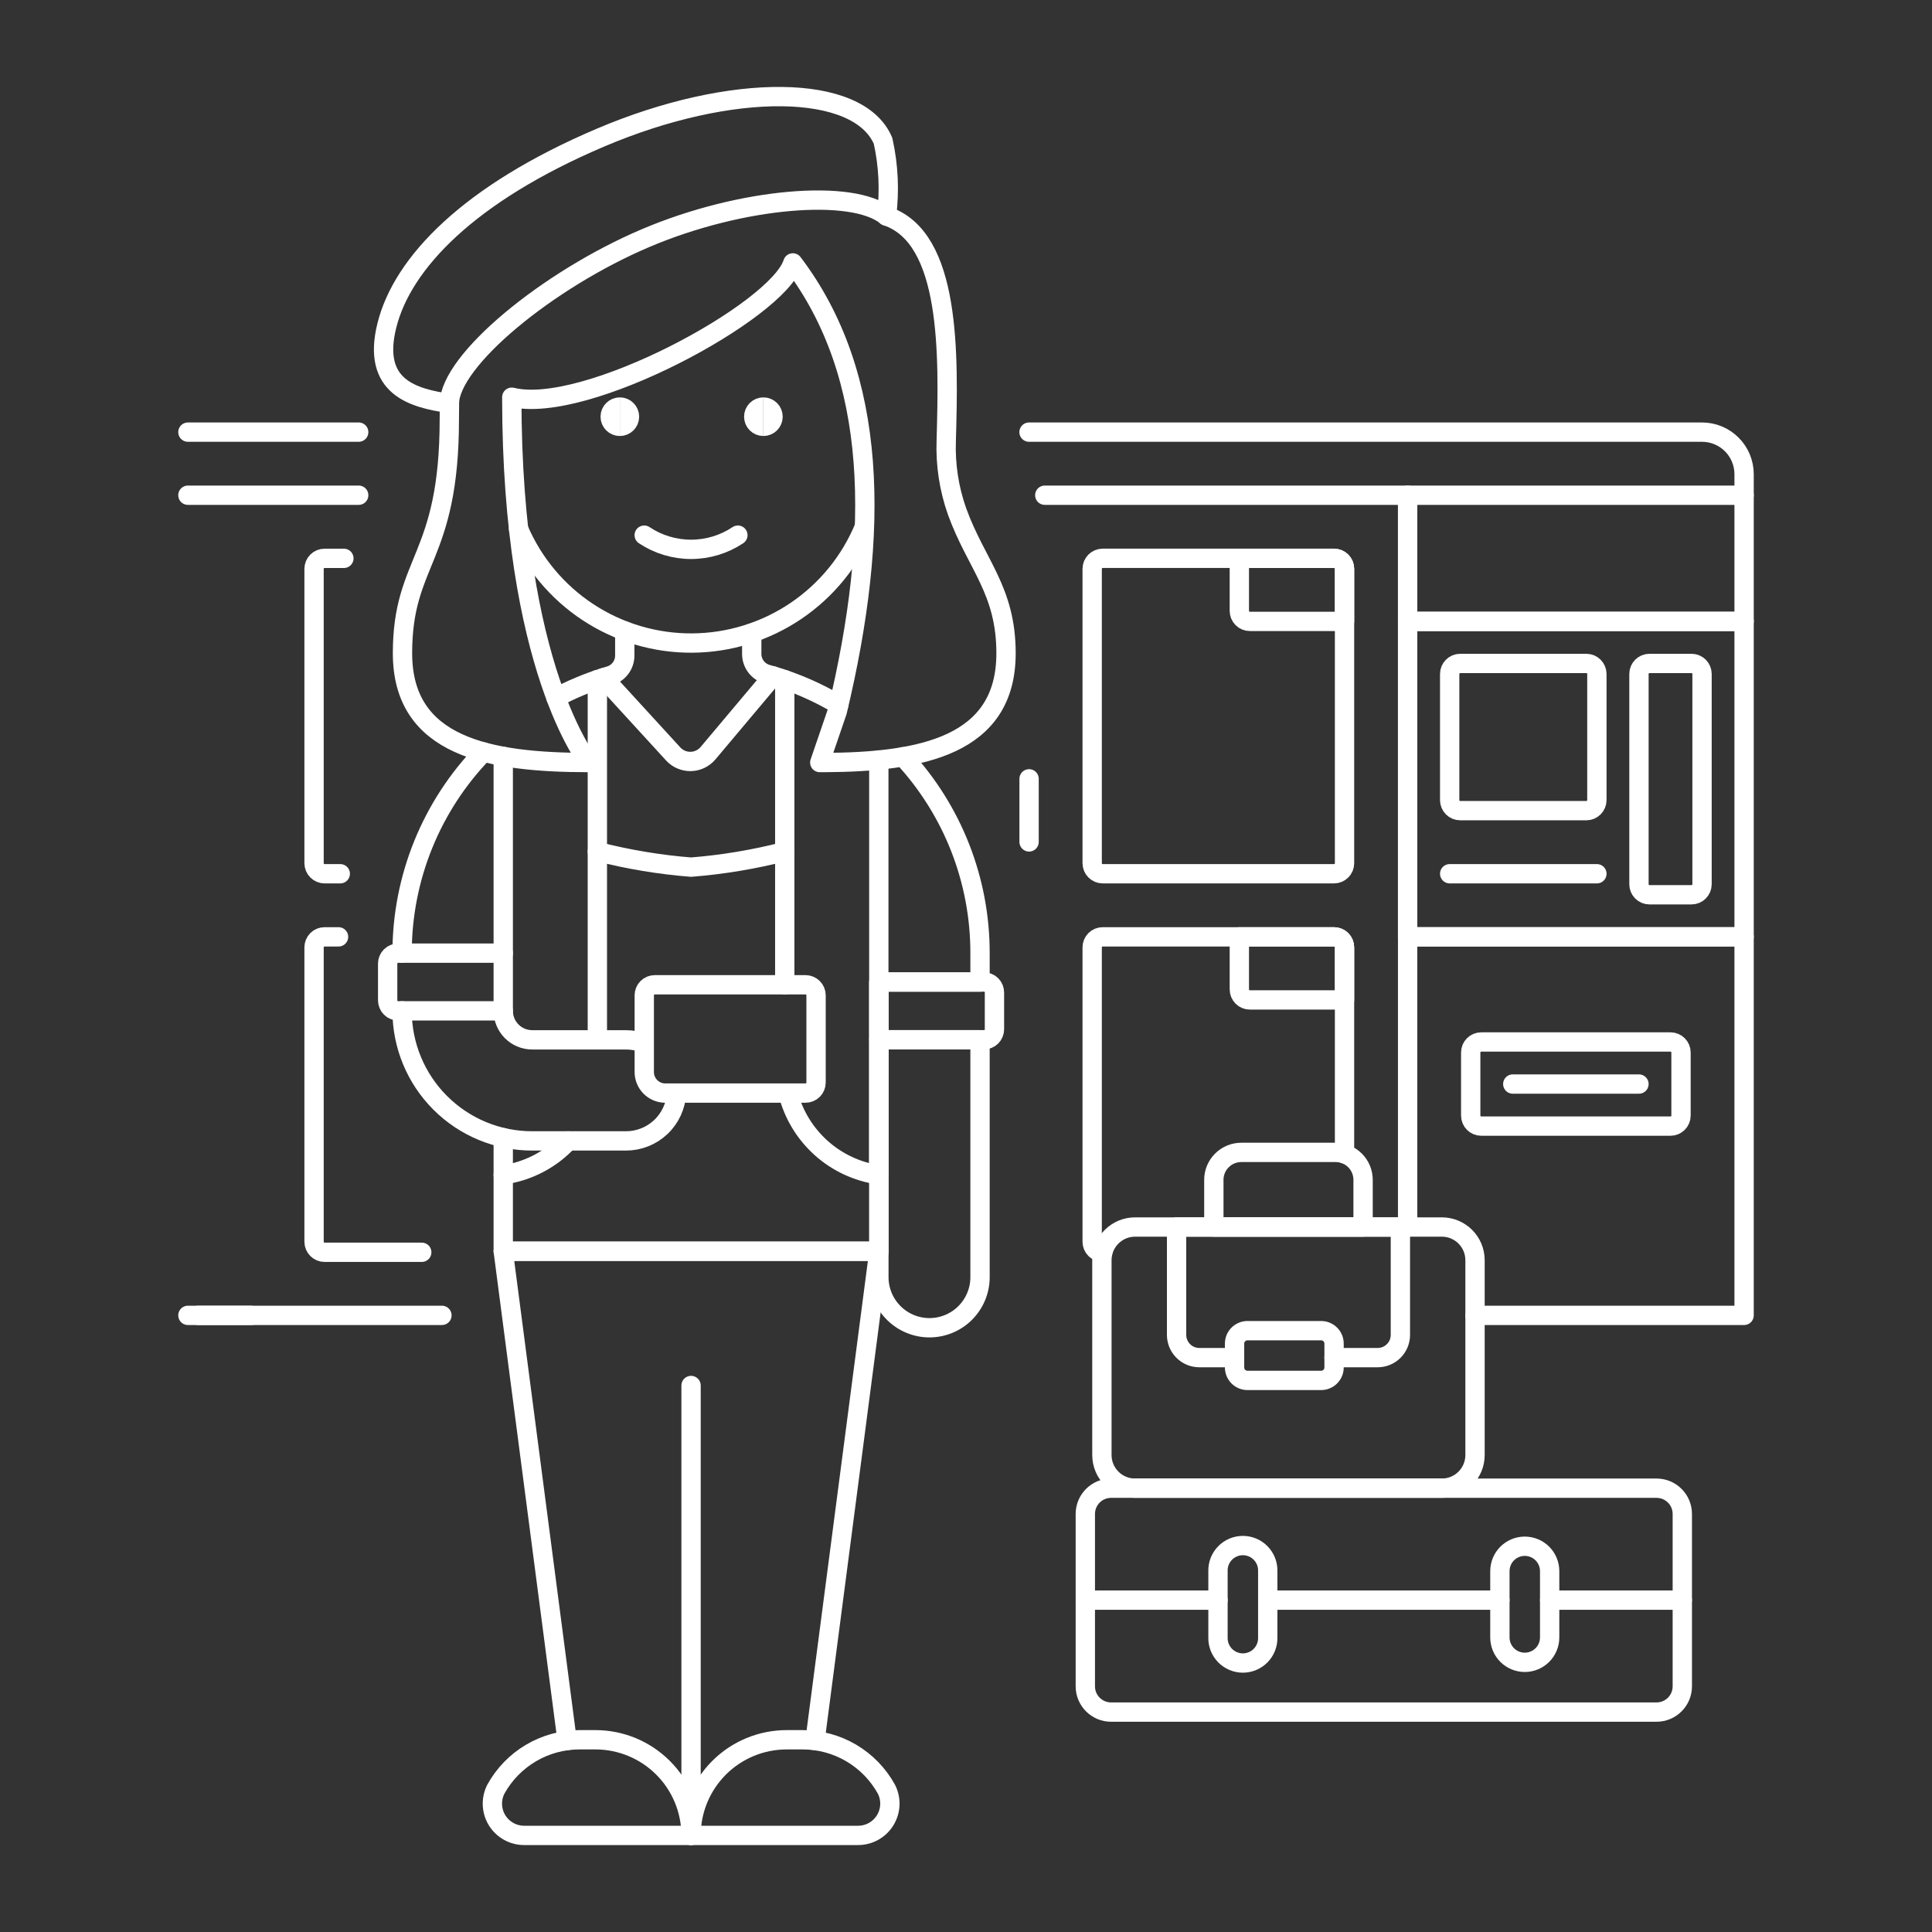 <?xml version="1.0" encoding="UTF-8"?>
<svg xmlns="http://www.w3.org/2000/svg" fill="none" viewBox="0 0 100 100" height="500" width="500">
  <rect x="0" y="0" width="100" height="100" fill="#333333" stroke="none"/>
  <path stroke="#ffffff" stroke-linecap="round" stroke-linejoin="round" d="M10.27 68.083H12.991"></path>
  <path stroke="#ffffff" stroke-linecap="round" stroke-linejoin="round" d="M22.874 68.083H9.726"></path>
  <path stroke="#ffffff" stroke-linecap="round" stroke-linejoin="round" d="M54.078 25.632H72.858V63.51"></path>
  <path stroke="#ffffff" stroke-linecap="round" stroke-linejoin="round" d="M9.726 25.632H18.566"></path>
  <path stroke="#ffffff" stroke-linecap="round" stroke-linejoin="round" d="M76.347 68.083H90.274V48.491H72.858"></path>
  <path stroke="#ffffff" stroke-linecap="round" stroke-linejoin="round" d="M90.274 32.163H72.858V48.49H90.274V32.163Z"></path>
  <path stroke="#ffffff" stroke-linecap="round" stroke-linejoin="round" d="M90.274 25.632H72.858V32.163H90.274V25.632Z"></path>
  <path stroke="#ffffff" stroke-linecap="round" stroke-linejoin="round" d="M18.566 22.367H9.726"></path>
  <path stroke="#ffffff" stroke-linecap="round" stroke-linejoin="round" d="M90.274 25.632V24.544C90.274 23.967 90.045 23.414 89.637 23.006C89.23 22.598 88.677 22.368 88.1 22.367H53.262"></path>
  <path stroke="#ffffff" stroke-linecap="round" stroke-linejoin="round" d="M69.049 28.898H57.075C56.775 28.898 56.531 29.142 56.531 29.442V44.681C56.531 44.981 56.775 45.225 57.075 45.225H69.049C69.35 45.225 69.593 44.981 69.593 44.681V29.442C69.593 29.142 69.35 28.898 69.049 28.898Z"></path>
  <path stroke="#ffffff" stroke-linecap="round" stroke-linejoin="round" d="M69.593 32.163H64.693C64.621 32.163 64.551 32.149 64.484 32.122C64.418 32.095 64.358 32.055 64.308 32.004C64.257 31.953 64.217 31.893 64.189 31.827C64.162 31.761 64.148 31.691 64.148 31.619V28.9H69.048C69.192 28.9 69.331 28.957 69.433 29.059C69.535 29.161 69.592 29.3 69.592 29.444L69.593 32.163Z"></path>
  <path stroke="#ffffff" stroke-linecap="round" stroke-linejoin="round" d="M17.8 28.9H16.8C16.656 28.9 16.517 28.957 16.415 29.059C16.313 29.161 16.256 29.3 16.256 29.444V44.681C16.256 44.825 16.314 44.963 16.416 45.065C16.518 45.167 16.656 45.225 16.8 45.225H17.612"></path>
  <path stroke="#ffffff" stroke-linecap="round" stroke-linejoin="round" d="M17.523 48.491H16.8C16.656 48.491 16.517 48.548 16.415 48.65C16.313 48.752 16.256 48.891 16.256 49.035V64.274C16.256 64.418 16.314 64.556 16.416 64.658C16.518 64.76 16.656 64.818 16.8 64.818H21.83"></path>
  <path stroke="#ffffff" stroke-linecap="round" stroke-linejoin="round" d="M69.593 59.723V49.035C69.593 48.891 69.536 48.752 69.434 48.65C69.332 48.548 69.193 48.491 69.049 48.491H57.075C56.931 48.491 56.792 48.548 56.69 48.65C56.588 48.752 56.531 48.891 56.531 49.035V64.274C56.531 64.418 56.589 64.556 56.691 64.658C56.793 64.76 56.931 64.818 57.075 64.818"></path>
  <path stroke="#ffffff" stroke-linecap="round" stroke-linejoin="round" d="M69.593 51.756H64.693C64.549 51.756 64.41 51.699 64.308 51.597C64.206 51.495 64.148 51.356 64.148 51.212V48.491H69.048C69.192 48.491 69.331 48.548 69.433 48.65C69.535 48.752 69.592 48.891 69.592 49.035L69.593 51.756Z"></path>
  <path stroke="#ffffff" stroke-linecap="round" stroke-linejoin="round" d="M53.265 43.577V40.312"></path>
  <path stroke="#ffffff" stroke-linecap="round" stroke-linejoin="round" d="M86.465 53.933H76.668C76.368 53.933 76.124 54.176 76.124 54.477V57.743C76.124 58.043 76.368 58.287 76.668 58.287H86.465C86.765 58.287 87.009 58.043 87.009 57.743V54.477C87.009 54.176 86.765 53.933 86.465 53.933Z"></path>
  <path stroke="#ffffff" stroke-linecap="round" stroke-linejoin="round" d="M82.11 34.34H75.579C75.279 34.34 75.035 34.584 75.035 34.884V41.415C75.035 41.715 75.279 41.959 75.579 41.959H82.11C82.41 41.959 82.654 41.715 82.654 41.415V34.884C82.654 34.584 82.41 34.34 82.11 34.34Z"></path>
  <path stroke="#ffffff" stroke-linecap="round" stroke-linejoin="round" d="M87.553 34.34H85.376C85.076 34.34 84.832 34.584 84.832 34.884V45.769C84.832 46.069 85.076 46.313 85.376 46.313H87.553C87.853 46.313 88.097 46.069 88.097 45.769V34.884C88.097 34.584 87.853 34.34 87.553 34.34Z"></path>
  <path stroke="#ffffff" stroke-linecap="round" stroke-linejoin="round" d="M75.035 45.225H82.655"></path>
  <path stroke="#ffffff" stroke-linecap="round" stroke-linejoin="round" d="M78.301 56.11H84.832"></path>
  <path stroke="#ffffff" stroke-linecap="round" stroke-linejoin="round" d="M63.043 82.823H56.176"></path>
  <path stroke="#ffffff" stroke-linecap="round" stroke-linejoin="round" d="M77.634 82.823H65.618"></path>
  <path stroke="#ffffff" stroke-linecap="round" stroke-linejoin="round" d="M87.076 82.823H80.21"></path>
  <path stroke="#ffffff" stroke-linecap="round" stroke-linejoin="round" d="M85.743 77.029H57.509C56.773 77.029 56.176 77.626 56.176 78.362V87.284C56.176 88.02 56.773 88.617 57.509 88.617H85.743C86.479 88.617 87.076 88.02 87.076 87.284V78.362C87.076 77.626 86.479 77.029 85.743 77.029Z"></path>
  <path stroke="#ffffff" stroke-linecap="round" stroke-linejoin="round" d="M74.629 63.51H58.752C57.803 63.51 57.034 64.279 57.034 65.228V75.311C57.034 76.26 57.803 77.029 58.752 77.029H74.629C75.578 77.029 76.347 76.26 76.347 75.311V65.228C76.347 64.279 75.578 63.51 74.629 63.51Z"></path>
  <path stroke="#ffffff" stroke-linecap="round" stroke-linejoin="round" d="M64.247 59.648H69.134C69.51 59.648 69.871 59.797 70.137 60.064C70.403 60.33 70.553 60.691 70.553 61.067V63.51H62.828V61.067C62.828 60.691 62.977 60.33 63.244 60.064C63.51 59.797 63.871 59.648 64.247 59.648Z"></path>
  <path stroke="#ffffff" stroke-linecap="round" stroke-linejoin="round" d="M69.051 70.27H71.309C71.621 70.27 71.92 70.146 72.14 69.925C72.36 69.705 72.484 69.406 72.484 69.094V63.51H60.9V69.094C60.9 69.406 61.024 69.705 61.244 69.925C61.464 70.146 61.763 70.27 62.075 70.27H63.9"></path>
  <path stroke="#ffffff" stroke-linecap="round" stroke-linejoin="round" d="M80.21 81.321C80.21 80.979 80.074 80.652 79.833 80.41C79.591 80.169 79.264 80.033 78.922 80.033C78.58 80.033 78.253 80.169 78.011 80.41C77.77 80.652 77.634 80.979 77.634 81.321V84.754C77.634 85.096 77.77 85.423 78.011 85.665C78.253 85.906 78.58 86.042 78.922 86.042C79.264 86.042 79.591 85.906 79.833 85.665C80.074 85.423 80.21 85.096 80.21 84.754V81.321Z"></path>
  <path stroke="#ffffff" stroke-linecap="round" stroke-linejoin="round" d="M65.618 81.321C65.623 81.149 65.593 80.978 65.531 80.817C65.468 80.657 65.374 80.511 65.254 80.387C65.134 80.264 64.99 80.166 64.832 80.099C64.673 80.032 64.503 79.997 64.331 79.997C64.158 79.997 63.988 80.032 63.829 80.099C63.671 80.166 63.527 80.264 63.407 80.387C63.287 80.511 63.193 80.657 63.13 80.817C63.068 80.978 63.038 81.149 63.043 81.321V84.754C63.038 84.926 63.068 85.097 63.13 85.258C63.193 85.418 63.287 85.564 63.407 85.688C63.527 85.811 63.671 85.909 63.829 85.976C63.988 86.043 64.158 86.078 64.331 86.078C64.503 86.078 64.673 86.043 64.832 85.976C64.99 85.909 65.134 85.811 65.254 85.688C65.374 85.564 65.468 85.418 65.531 85.258C65.593 85.097 65.623 84.926 65.618 84.754V81.321Z"></path>
  <path stroke="#ffffff" stroke-linecap="round" stroke-linejoin="round" d="M68.382 68.875H64.57C64.201 68.875 63.901 69.174 63.901 69.544V70.781C63.901 71.15 64.201 71.45 64.57 71.45H68.382C68.751 71.45 69.051 71.15 69.051 70.781V69.544C69.051 69.174 68.751 68.875 68.382 68.875Z"></path>
  <path stroke="#ffffff" stroke-linecap="round" stroke-linejoin="round" d="M46.74 39.17C49.306 41.931 50.73 45.562 50.726 49.331V50.831H45.491V64.765H26.048V58.886"></path>
  <path stroke="#ffffff" stroke-linecap="round" stroke-linejoin="round" d="M40.013 34.986C41.204 35.34 42.346 35.841 43.413 36.478"></path>
  <path stroke="#ffffff" stroke-linecap="round" stroke-linejoin="round" d="M28.775 36.11C29.561 35.693 30.383 35.347 31.23 35.077"></path>
  <path stroke="#ffffff" stroke-linecap="round" stroke-linejoin="round" d="M20.813 49.331C20.81 45.445 22.323 41.711 25.032 38.924"></path>
  <path stroke="#ffffff" stroke-linecap="round" stroke-linejoin="round" d="M45.491 66.157C45.504 66.842 45.786 67.495 46.276 67.975C46.765 68.455 47.423 68.724 48.108 68.724C48.794 68.724 49.452 68.455 49.941 67.975C50.431 67.495 50.713 66.842 50.726 66.157V53.818H45.491V66.157Z"></path>
  <path stroke="#ffffff" stroke-linecap="round" stroke-linejoin="round" d="M26.048 39.151V49.331"></path>
  <path stroke="#ffffff" stroke-linecap="round" stroke-linejoin="round" d="M30.919 53.818V35.18"></path>
  <path stroke="#ffffff" stroke-linecap="round" stroke-linejoin="round" d="M26.048 60.812C27.337 60.63 28.525 60.009 29.409 59.053"></path>
  <path stroke="#ffffff" stroke-linecap="round" stroke-linejoin="round" d="M40.787 56.578C41.062 57.67 41.655 58.656 42.492 59.41C43.329 60.164 44.372 60.652 45.487 60.811V39.337"></path>
  <path stroke="#ffffff" stroke-linecap="round" stroke-linejoin="round" d="M40.619 35.181V50.972"></path>
  <path stroke="#ffffff" stroke-linecap="round" stroke-linejoin="round" d="M50.929 53.818H45.491V50.827H50.929C51.001 50.827 51.071 50.841 51.137 50.868C51.203 50.895 51.263 50.935 51.314 50.986C51.364 51.037 51.405 51.097 51.432 51.163C51.459 51.229 51.473 51.3 51.473 51.371V53.271C51.473 53.343 51.46 53.414 51.432 53.48C51.405 53.547 51.365 53.607 51.315 53.658C51.264 53.709 51.204 53.749 51.138 53.776C51.072 53.804 51.001 53.818 50.929 53.818Z"></path>
  <path stroke="#ffffff" stroke-linecap="round" stroke-linejoin="round" d="M35.018 56.578C34.981 57.247 34.69 57.877 34.202 58.337C33.715 58.798 33.07 59.054 32.4 59.053H27.543C25.758 59.053 24.046 58.343 22.784 57.081C21.522 55.819 20.813 54.107 20.813 52.322"></path>
  <path stroke="#ffffff" stroke-linecap="round" stroke-linejoin="round" d="M26.048 52.322C26.048 52.72 26.206 53.101 26.487 53.383C26.769 53.664 27.15 53.822 27.548 53.822H32.4C32.722 53.822 33.041 53.881 33.342 53.996"></path>
  <path stroke="#ffffff" stroke-linecap="round" stroke-linejoin="round" d="M26.048 52.322H20.61C20.538 52.322 20.468 52.308 20.401 52.281C20.335 52.254 20.275 52.214 20.225 52.163C20.174 52.112 20.134 52.053 20.107 51.986C20.079 51.92 20.065 51.849 20.065 51.778V49.878C20.065 49.734 20.123 49.595 20.225 49.493C20.327 49.391 20.466 49.334 20.61 49.334H26.048V52.322Z"></path>
  <path stroke="#ffffff" stroke-linecap="round" stroke-linejoin="round" d="M30.919 44.075C32.51 44.483 34.132 44.753 35.769 44.883C37.406 44.754 39.029 44.483 40.619 44.075"></path>
  <path stroke="#ffffff" stroke-linecap="round" stroke-linejoin="round" d="M32.338 32.662V33.933C32.338 34.168 32.262 34.397 32.121 34.586C31.98 34.774 31.782 34.912 31.556 34.978C31.447 35.01 31.339 35.043 31.231 35.078L34.846 39.026C34.961 39.151 35.102 39.251 35.259 39.317C35.415 39.384 35.584 39.417 35.755 39.413C35.925 39.409 36.093 39.369 36.246 39.296C36.4 39.222 36.536 39.117 36.646 38.987L40.01 34.987L39.71 34.901C39.48 34.838 39.278 34.7 39.133 34.511C38.989 34.321 38.91 34.089 38.91 33.851V32.768"></path>
  <path stroke="#ffffff" stroke-linecap="round" stroke-linejoin="round" d="M41.692 50.972H33.892C33.748 50.972 33.609 51.029 33.507 51.131C33.405 51.233 33.347 51.372 33.347 51.516V55.489C33.347 55.778 33.462 56.055 33.666 56.259C33.87 56.463 34.147 56.578 34.436 56.578H41.695C41.839 56.578 41.978 56.52 42.08 56.418C42.182 56.316 42.239 56.177 42.239 56.033V51.516C42.239 51.444 42.225 51.373 42.197 51.307C42.169 51.241 42.129 51.181 42.078 51.131C42.028 51.08 41.967 51.04 41.901 51.013C41.835 50.986 41.764 50.972 41.692 50.972V50.972Z"></path>
  <path stroke="#ffffff" stroke-linecap="round" stroke-linejoin="round" d="M42.185 90.091L45.491 64.765H26.048L29.354 90.091"></path>
  <path stroke="#ffffff" stroke-linecap="round" stroke-linejoin="round" d="M44.4 95C44.683 95.003 44.962 94.932 45.209 94.796C45.457 94.659 45.665 94.461 45.814 94.22C45.963 93.98 46.047 93.705 46.059 93.422C46.07 93.14 46.009 92.859 45.88 92.607C45.452 91.832 44.825 91.186 44.062 90.736C43.3 90.287 42.431 90.05 41.546 90.05H40.721C40.071 90.05 39.427 90.178 38.826 90.426C38.225 90.675 37.679 91.039 37.219 91.499C36.76 91.959 36.395 92.504 36.146 93.105C35.897 93.706 35.769 94.35 35.769 95H44.4Z"></path>
  <path stroke="#ffffff" stroke-linecap="round" stroke-linejoin="round" d="M35.769 95C35.769 93.687 35.248 92.428 34.319 91.5C33.391 90.572 32.133 90.05 30.82 90.05H30C29.115 90.049 28.246 90.287 27.484 90.736C26.721 91.186 26.094 91.832 25.666 92.607C25.537 92.859 25.476 93.139 25.487 93.421C25.498 93.704 25.582 93.978 25.73 94.219C25.878 94.459 26.086 94.657 26.333 94.794C26.58 94.931 26.858 95.002 27.141 95H35.769Z"></path>
  <path stroke="#ffffff" stroke-linecap="round" stroke-linejoin="round" d="M35.769 71.713V95"></path>
  <path stroke="#ffffff" stroke-linecap="round" stroke-linejoin="round" d="M26.842 27.383C27.591 29.143 28.845 30.643 30.444 31.693C32.044 32.743 33.918 33.297 35.832 33.284C37.745 33.271 39.612 32.693 41.197 31.622C42.783 30.55 44.016 29.034 44.742 27.264"></path>
  <path stroke="#ffffff" d="M32.083 22.068C31.807 22.068 31.583 21.844 31.583 21.568C31.583 21.292 31.807 21.068 32.083 21.068"></path>
  <path stroke="#ffffff" d="M32.083 22.068C32.359 22.068 32.583 21.844 32.583 21.568C32.583 21.292 32.359 21.068 32.083 21.068"></path>
  <path stroke="#ffffff" d="M39.513 22.068C39.237 22.068 39.013 21.844 39.013 21.568C39.013 21.292 39.237 21.068 39.513 21.068"></path>
  <path stroke="#ffffff" d="M39.513 22.068C39.789 22.068 40.013 21.844 40.013 21.568C40.013 21.292 39.789 21.068 39.513 21.068"></path>
  <path stroke="#ffffff" stroke-linecap="round" stroke-linejoin="round" d="M33.344 27.7C34.062 28.179 34.906 28.434 35.769 28.434C36.631 28.434 37.475 28.179 38.193 27.7"></path>
  <path stroke="#ffffff" stroke-linecap="round" stroke-linejoin="round" d="M23.266 20.748C23.26 21.049 23.257 21.363 23.257 21.69C23.257 28.963 20.833 28.963 20.833 33.812C20.833 38.661 25.321 39.469 30.477 39.469C30.477 39.469 26.49 34.62 26.49 20.559C30.27 21.512 40.247 16.112 41.037 13.608C45.462 19.437 45.565 27.521 43.337 36.824L42.431 39.469H42.658C47.715 39.445 52.072 38.591 52.072 33.814C52.072 30.536 50.534 29.224 49.537 26.472C49.122 25.299 48.932 24.059 48.977 22.816C49.104 18.333 49.227 12.299 45.886 11.185"></path>
  <path stroke="#ffffff" stroke-linecap="round" stroke-linejoin="round" d="M33.412 12.326C38.397 10.206 44.16 9.755 45.886 11.183C46.052 9.885 45.991 8.568 45.707 7.291C44.436 4.3 37.885 4.228 31.075 7.126C24.265 10.024 20.833 13.608 20.025 16.841C19.217 20.074 21.432 20.611 23.257 20.882C23.3 18.642 28.338 14.485 33.412 12.326Z"></path>
</svg>
